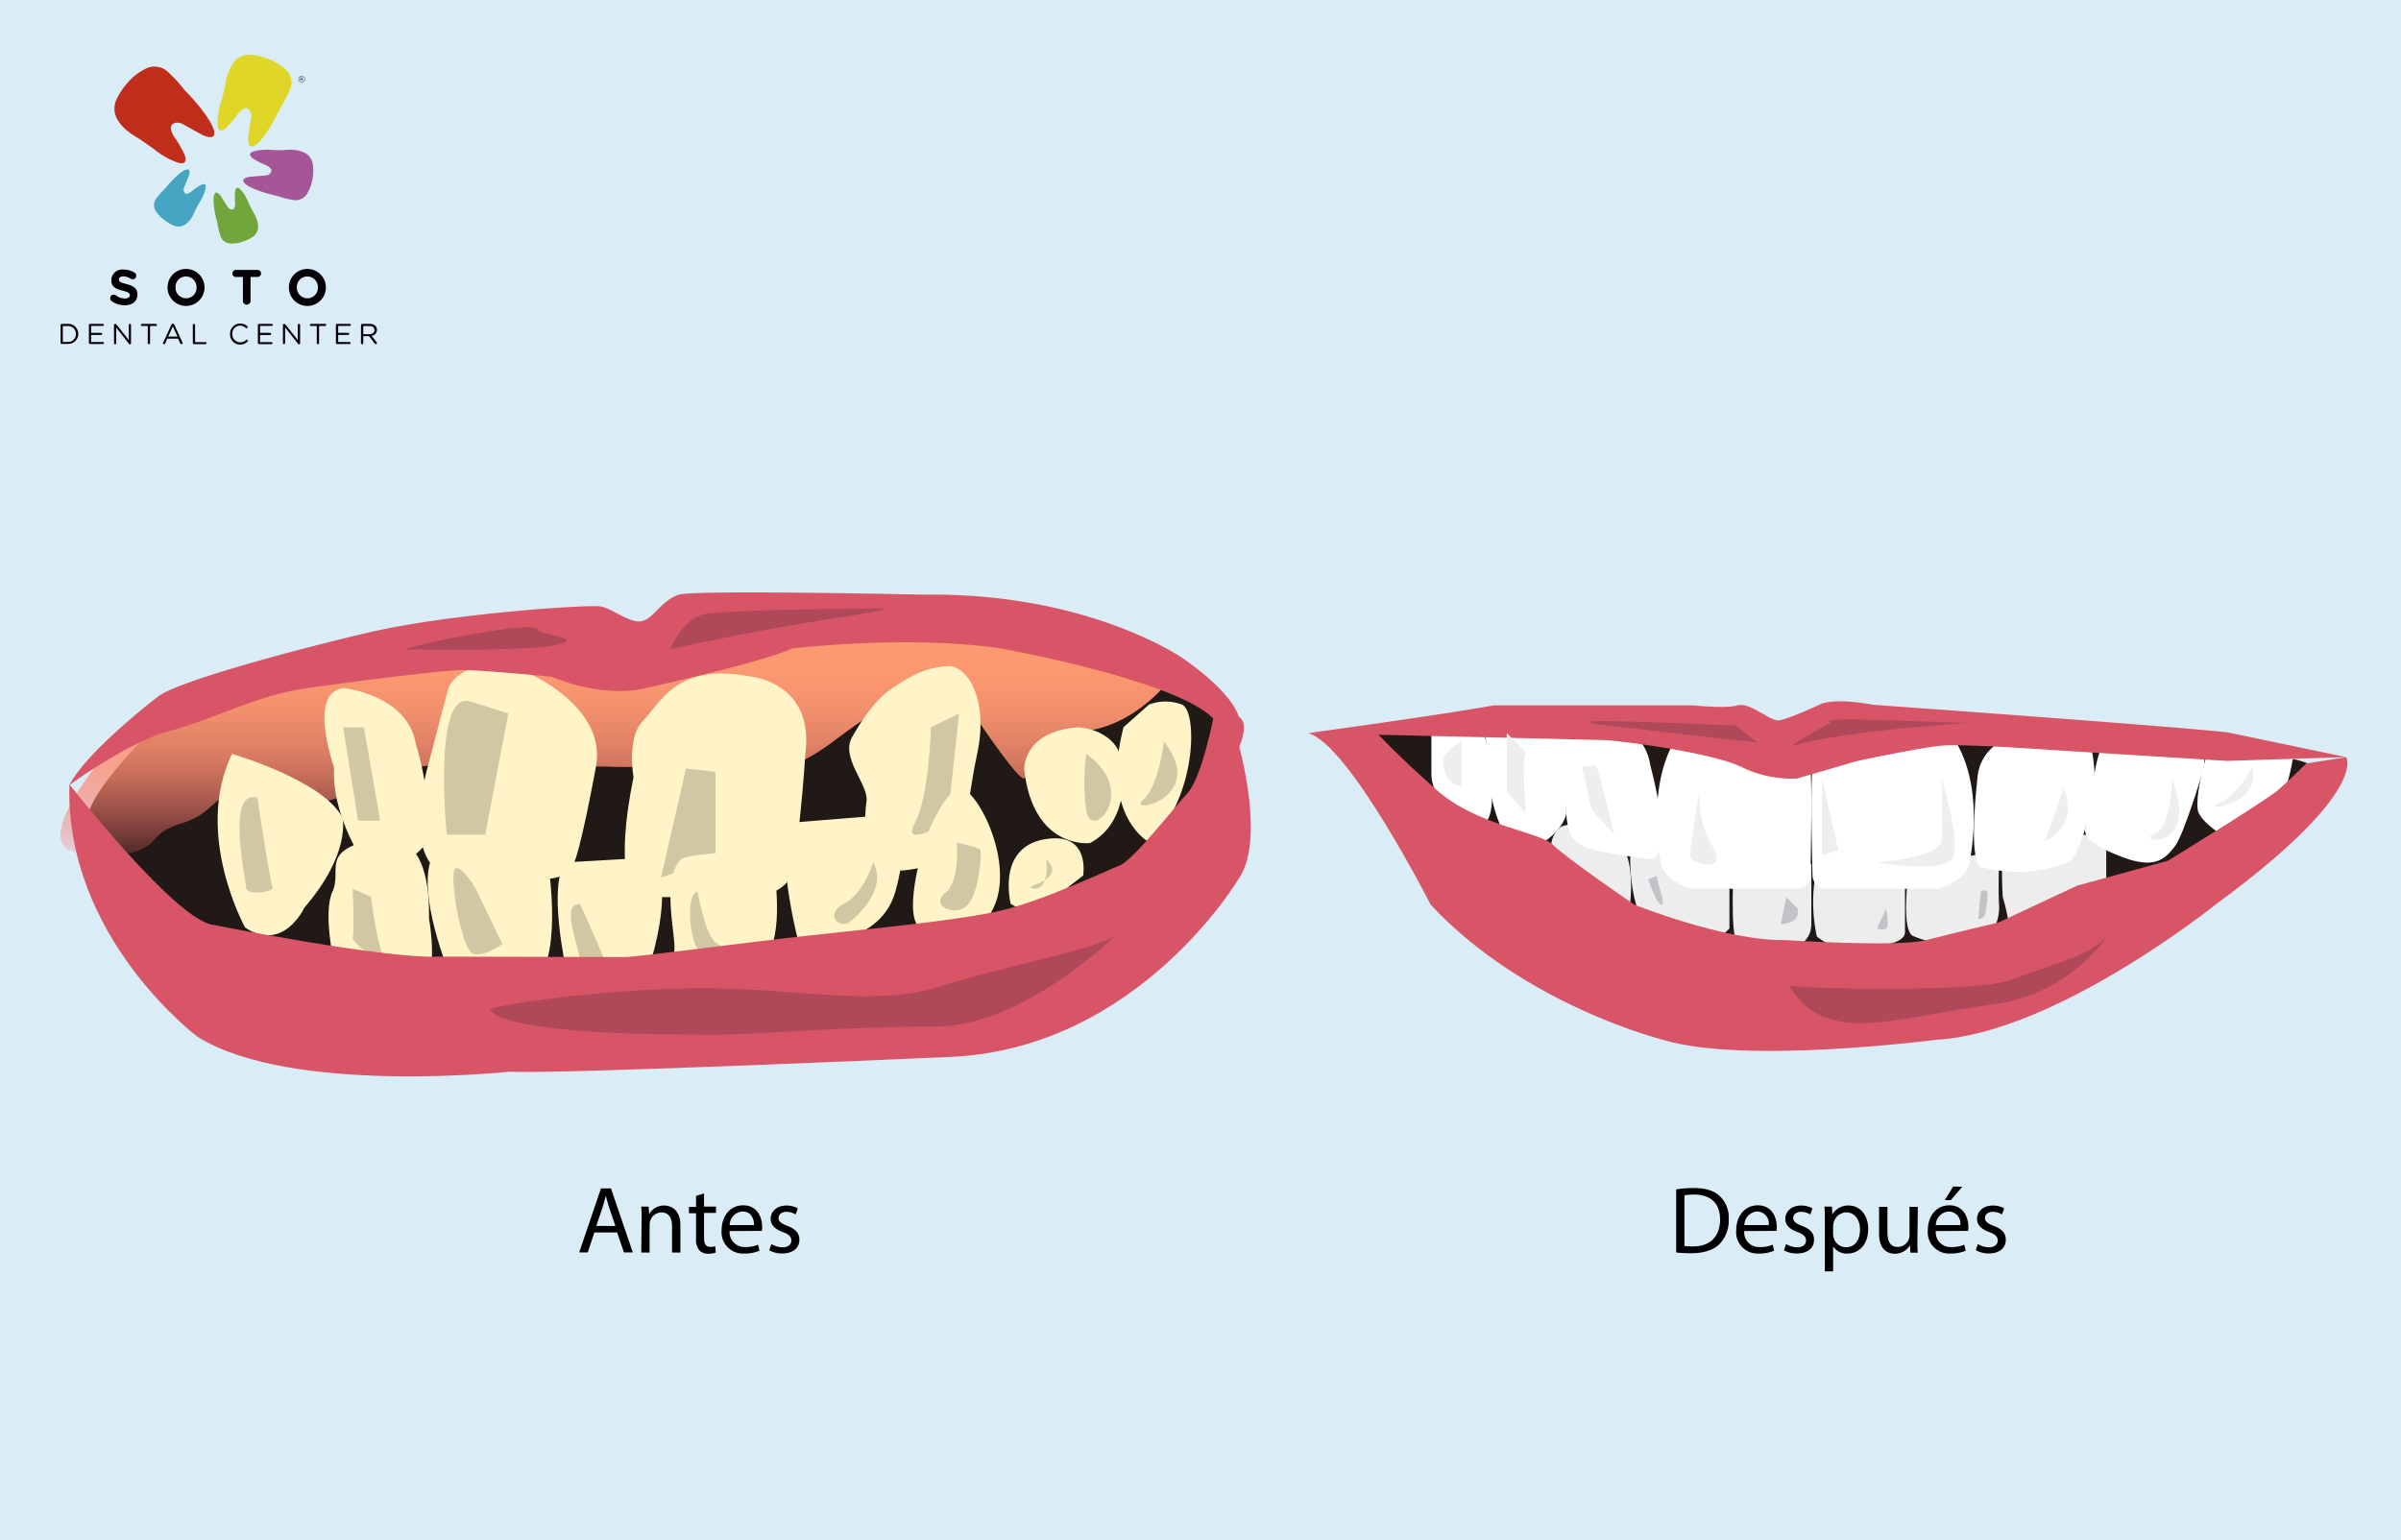 <svg xmlns="http://www.w3.org/2000/svg" xmlns:xlink="http://www.w3.org/1999/xlink" viewBox="0 0 480 308"><defs><style>.cls-1{fill:#daedf7;}.cls-2{fill:#040006;}.cls-3{fill:#c12d1b;}.cls-4{fill:#e0d627;}.cls-5{fill:#a45696;}.cls-6{fill:#70a63b;}.cls-7{fill:#45a5c2;}.cls-8{fill:#646665;}.cls-9{fill:#211915;}.cls-10{fill:url(#Degradado_sin_nombre_29);}.cls-11{fill:#fff4c7;}.cls-12{fill:#d1c8a3;}.cls-13{fill:#d85567;}.cls-14{fill:#af4859;}.cls-15{fill:#ededed;}.cls-16{fill:#fff;}.cls-17{fill:#edeef0;}.cls-18{fill:#c2c3c9;}</style><linearGradient id="Degradado_sin_nombre_29" x1="123.74" y1="171.04" x2="123.74" y2="123.9" gradientUnits="userSpaceOnUse"><stop offset="0" stop-color="#ff6a72" stop-opacity="0.2"/><stop offset="0.01" stop-color="#ff6b72" stop-opacity="0.22"/><stop offset="0.1" stop-color="#ff7672" stop-opacity="0.4"/><stop offset="0.2" stop-color="#ff8072" stop-opacity="0.56"/><stop offset="0.3" stop-color="#ff8972" stop-opacity="0.7"/><stop offset="0.4" stop-color="#ff8f72" stop-opacity="0.81"/><stop offset="0.52" stop-color="#ff9472" stop-opacity="0.89"/><stop offset="0.64" stop-color="#ff9872" stop-opacity="0.95"/><stop offset="0.79" stop-color="#ff9a72" stop-opacity="0.99"/><stop offset="1" stop-color="#ff9b72"/></linearGradient></defs><title>Ilus-doc-2</title><g id="Capa_1" data-name="Capa 1"><rect class="cls-1" width="480" height="308"/></g><g id="Capa_2" data-name="Capa 2"><path class="cls-2" d="M22.31,60.21a.71.71,0,0,1-.29-.58.71.71,0,0,1,.72-.71.74.74,0,0,1,.44.14,2.94,2.94,0,0,0,1.78.63c.63,0,1-.25,1-.66v0c0-.39-.24-.59-1.4-.89-1.4-.36-2.31-.75-2.31-2.13v0a2.18,2.18,0,0,1,2.44-2.1,4,4,0,0,1,2.21.62.7.7,0,0,1,.34.61.71.71,0,0,1-.72.71.73.73,0,0,1-.39-.11,2.9,2.9,0,0,0-1.46-.47c-.59,0-.9.27-.9.61v0c0,.46.3.61,1.5.92,1.41.37,2.21.88,2.21,2.09v0c0,1.38-1.06,2.16-2.56,2.16A4.49,4.49,0,0,1,22.31,60.21Z"/><path class="cls-2" d="M33.49,57.48v0a3.7,3.7,0,0,1,7.4,0v0a3.7,3.7,0,0,1-7.4,0Zm5.8,0v0a2.12,2.12,0,0,0-2.11-2.19,2.08,2.08,0,0,0-2.09,2.17v0a2.12,2.12,0,0,0,2.11,2.19A2.08,2.08,0,0,0,39.29,57.48Z"/><path class="cls-2" d="M48.56,55.39H47.08a.71.71,0,0,1,0-1.41h4.48a.71.71,0,0,1,0,1.41H50.09v4.85a.77.77,0,0,1-1.53,0Z"/><path class="cls-2" d="M57.75,57.48v0a3.7,3.7,0,0,1,7.4,0v0a3.7,3.7,0,0,1-7.4,0Zm5.8,0v0a2.12,2.12,0,0,0-2.11-2.19,2.08,2.08,0,0,0-2.09,2.17v0a2.12,2.12,0,0,0,2.11,2.19A2.08,2.08,0,0,0,63.55,57.48Z"/><path class="cls-2" d="M12.11,65a.23.23,0,0,1,.22-.23h1.18a2,2,0,0,1,2.14,2h0a2,2,0,0,1-2.14,2H12.33a.23.23,0,0,1-.22-.23Zm1.4,3.38a1.56,1.56,0,0,0,1.67-1.58h0a1.57,1.57,0,0,0-1.67-1.6h-.95v3.19Z"/><path class="cls-2" d="M17.77,68.57V65a.23.23,0,0,1,.22-.23H20.5a.21.21,0,1,1,0,.41H18.22v1.38h2a.21.21,0,0,1,.21.21.21.21,0,0,1-.21.21h-2v1.41h2.31a.21.21,0,1,1,0,.41H18A.23.23,0,0,1,17.77,68.57Z"/><path class="cls-2" d="M22.78,65a.23.23,0,0,1,.22-.22h.06a.28.28,0,0,1,.23.13L25.75,68V65a.22.22,0,1,1,.44,0v3.64a.2.2,0,0,1-.21.21h0a.31.31,0,0,1-.24-.14l-2.5-3.2v3.12a.22.22,0,1,1-.44,0Z"/><path class="cls-2" d="M29.55,65.19H28.38a.21.21,0,0,1-.21-.21.22.22,0,0,1,.21-.21h2.8a.22.22,0,0,1,.21.21.21.21,0,0,1-.21.21H30V68.6a.23.23,0,0,1-.46,0Z"/><path class="cls-2" d="M32.63,68.5l1.64-3.58a.3.3,0,0,1,.29-.2h0a.29.29,0,0,1,.28.2l1.64,3.57a.31.31,0,0,1,0,.12.22.22,0,0,1-.22.22.25.25,0,0,1-.22-.17l-.42-.93H33.44l-.42.94a.23.23,0,0,1-.22.16.21.21,0,0,1-.21-.21A.26.26,0,0,1,32.63,68.5Zm2.85-1.18-.93-2.06-.93,2.06Z"/><path class="cls-2" d="M38.54,65A.23.23,0,1,1,39,65v3.41h2.09a.21.21,0,0,1,.21.21.21.21,0,0,1-.21.21H38.77a.23.23,0,0,1-.22-.23Z"/><path class="cls-2" d="M46,66.8h0a2,2,0,0,1,2-2.09,2.09,2.09,0,0,1,1.44.52.25.25,0,0,1,.09.18.23.23,0,0,1-.23.23.27.27,0,0,1-.15-.05A1.65,1.65,0,0,0,48,65.12a1.58,1.58,0,0,0-1.56,1.65h0A1.59,1.59,0,0,0,48,68.45,1.65,1.65,0,0,0,49.2,68a.21.21,0,0,1,.14-.06.23.23,0,0,1,.22.22.22.22,0,0,1-.07.16,2.07,2.07,0,0,1-1.5.59A2,2,0,0,1,46,66.8Z"/><path class="cls-2" d="M51.55,68.57V65a.23.23,0,0,1,.22-.23h2.51a.21.21,0,1,1,0,.41H52v1.38h2a.21.21,0,0,1,.21.21A.21.21,0,0,1,54,67H52v1.41h2.31a.21.21,0,0,1,0,.41H51.77A.23.23,0,0,1,51.55,68.57Z"/><path class="cls-2" d="M56.56,65a.23.23,0,0,1,.22-.22h.06a.28.28,0,0,1,.23.13L59.53,68V65A.22.22,0,1,1,60,65v3.64a.2.2,0,0,1-.21.21h0a.31.31,0,0,1-.24-.14L57,65.48v3.12a.22.22,0,1,1-.44,0Z"/><path class="cls-2" d="M63.33,65.19H62.16a.21.21,0,0,1-.21-.21.22.22,0,0,1,.21-.21H65a.22.22,0,0,1,.21.21.21.21,0,0,1-.21.21H63.79V68.6a.23.23,0,0,1-.46,0Z"/><path class="cls-2" d="M67.15,68.57V65a.23.23,0,0,1,.22-.23h2.51a.21.21,0,1,1,0,.41H67.61v1.38h2a.21.21,0,0,1,.21.21.21.21,0,0,1-.21.21h-2v1.41h2.31a.21.21,0,0,1,0,.41H67.38A.23.23,0,0,1,67.15,68.57Z"/><path class="cls-2" d="M72.17,65a.23.23,0,0,1,.22-.23H73.9a1.59,1.59,0,0,1,1.15.4,1.11,1.11,0,0,1,.31.8h0a1.17,1.17,0,0,1-1.08,1.17l1,1.29a.25.25,0,0,1,.08.17.24.24,0,0,1-.23.23.27.27,0,0,1-.21-.12l-1.14-1.48H72.62V68.6a.23.23,0,1,1-.46,0Zm1.69,1.83c.61,0,1-.31,1-.83h0c0-.5-.38-.8-1-.8H72.62v1.64Z"/><path class="cls-3" d="M25.56,16.48A12,12,0,0,1,29,13.8a3.93,3.93,0,0,1,4.6.61A27.39,27.39,0,0,1,36.88,18s4.6,4.57,5.76,7.69c0,0,1.19,2.72-2.08,1.35L37,25.08s-1.56-1.13-2.57-.17c0,0-.84.51.46,2.55a22.09,22.09,0,0,1,2,3.46s1.09,2.54-1.67,1.48a15.76,15.76,0,0,1-4.51-2.64s-2.15-1.52-2.88-2-6.83-3.53-4.37-8.22A14.37,14.37,0,0,1,25.56,16.48Z"/><path class="cls-4" d="M53.81,11.87a10.6,10.6,0,0,1,3.28,2,3.47,3.47,0,0,1,.9,4,24.16,24.16,0,0,1-2,3.8s-2.38,5.21-4.61,7.11c0,0-1.88,1.81-1.76-1.31,0,0,.29-2.08.51-3.57,0,0,.46-1.63-.65-2.18,0,0-.68-.54-2,1.16a19.49,19.49,0,0,1-2.26,2.69s-1.77,1.68-1.74-.93a13.91,13.91,0,0,1,.8-4.54s.6-2.24.74-3,.83-6.73,5.46-6.13A12.67,12.67,0,0,1,53.81,11.87Z"/><path class="cls-5" d="M62.48,35.76a8.24,8.24,0,0,1-1,2.84A2.7,2.7,0,0,1,58.63,40a18.79,18.79,0,0,1-3.22-.82s-4.36-.9-6.19-2.27c0,0-1.7-1.12.69-1.56l2.79-.23s1.32.07,1.54-.87c0,0,.29-.61-1.22-1.29a15.15,15.15,0,0,1-2.43-1.25S49,30.63,51,30.2A10.81,10.81,0,0,1,54.58,30s1.81.07,2.39,0,5.25-.53,5.59,3.09A9.85,9.85,0,0,1,62.48,35.76Z"/><path class="cls-6" d="M48.52,48.33a6.66,6.66,0,0,1-2.39.37,2.18,2.18,0,0,1-2.06-1.54,15.18,15.18,0,0,1-.62-2.61s-1-3.46-.7-5.28c0,0,.16-1.64,1.37-.09l1.21,1.91s.45,1,1.2.78c0,0,.55,0,.47-1.36a12.25,12.25,0,0,1,0-2.21s.16-1.52,1.21-.26a8.74,8.74,0,0,1,1.47,2.5s.63,1.32.86,1.73,2.35,3.56-.11,5.16A8,8,0,0,1,48.52,48.33Z"/><path class="cls-7" d="M32.87,44a6.66,6.66,0,0,1-1.69-1.73,2.18,2.18,0,0,1,.06-2.57,15.18,15.18,0,0,1,1.77-2s2.24-2.82,3.89-3.64c0,0,1.42-.82.87,1.06,0,0-.49,1.22-.85,2.1,0,0-.53.93.07,1.42,0,0,.33.43,1.38-.41A12.25,12.25,0,0,1,40.14,37s1.33-.76.92.83a8.74,8.74,0,0,1-1.18,2.65s-.71,1.28-.9,1.71-1.53,4-4.26,2.91A8,8,0,0,1,32.87,44Z"/><path id="_8" data-name="8" class="cls-8" d="M60.31,15.16a.66.66,0,1,0,.67.66A.66.66,0,0,0,60.31,15.16Zm0,1.21a.55.55,0,1,1,.56-.55A.56.56,0,0,1,60.31,16.37Zm.19-.47-.08-.06a.22.22,0,0,0,.14-.06.18.18,0,0,0,0-.13.19.19,0,0,0,0-.11.16.16,0,0,0-.08-.07l-.16,0H60v.69h.14v-.29h.1l0,0,.07.1.1.15h.17L60.57,16Zm-.22-.15h-.1v-.17h.21l.05,0a.08.08,0,0,1,0,.06.09.09,0,0,1,0,.05l0,0Z"/></g><g id="Capa_5" data-name="Capa 5"><path class="cls-9" d="M17.77,165.31s18.77,45.49,96.34,35.26c0,0,109.64-15.2,121.27-24.72l9-22.18S252.21,136,228,133.21s-37-19.84-94-3.36c0,0-12.15-.11-19.92-.63s-41.35-.62-75.56,8.91C38.54,138.13,14.47,159.57,17.77,165.31Z"/><path class="cls-10" d="M13.84,170c2.13,1.07,10.38,1.6,14.14,0s2.35-3.55,8.47-5.4,5.69-5.17,12.25-7.27,8.81,3.89,14.27,3.25,9.27-3.11,14.19-4.94.08-1.67,12.15-2.92,23.73.55,32,.59a135.71,135.71,0,0,0,21.7-1C155,151,155,157,166.77,148.14s6.35-3.24,16.13-11.71S196,144.78,196,144.78s7.64,11.31,8.73,10.89.39-8.11,12-9.44,18.57-12.18,18.57-12.18-11.64-8-47.4-9.85-43.9,5.65-53.95,5.65-15.27,0-22.54-.94-35.13,1.41-43.32,2.82-32.65,6.62-36.42,8.49S5.82,166,13.84,170Z"/><path class="cls-11" d="M49,185.49s-10.37-18.73-2.61-34.73c0,0,18.49,5.39,22.07,12.81,0,0,1.81,7-7.66,18C60.83,181.6,56.58,190.58,49,185.49Z"/><path class="cls-11" d="M68.62,137.59s12.89,1.3,14.52,11.24c0,0,3.93,12,1.61,20.4,0,0-5.9,6.83-11.49,4,0,0-7-9.56-6.47-19.75C66.79,153.43,61.42,138.53,68.62,137.59Z"/><path class="cls-11" d="M89.64,137.59s2.66-7.53,16.3-2.82c0,0,15.53,6.75,13.18,18.67,0,0-3.29,18.17-4.71,19.75s-1.88,2.79-8,2.65L86.6,173.19s-5.28-3.91-1.12-19.75Z"/><path class="cls-11" d="M126.65,155.44s-1.41-8,1.88-11.27,6.59-11.75,21.18-8.93c0,0,13.18.94,11.29,15.53,0,0-1.41,23.3-3.76,25.77s-4.24,2.25-8.94,1.89-14.72,2.21-21.95.22C126.35,178.64,122.89,173.75,126.65,155.44Z"/><path class="cls-11" d="M170.41,147.29c.68-1.13,3.76-6.88,8-9.7s6.59-4,10.82-4.37,8.47,6.72,6.12,17.55-1.88,19.28-7.06,21.4-12.71,3.05-14.12,0-1.41-8.58-.94-11.93S167.87,151.48,170.41,147.29Z"/><path class="cls-11" d="M204.76,154s-.47-7.75,10.82-8.56c0,0,8.47.28,8.94,8.2,0,0,1.41,10.68-6.59,14.95C217.94,168.61,206.65,170,204.76,154Z"/><path class="cls-11" d="M229.7,140.9a9.25,9.25,0,0,1,6.59,0c3.29,1.4,2.82,19.3-6.59,27.52,0,0-9.69-5.21-5.08-23Z"/><polygon class="cls-12" points="137.15 153.66 143.04 154.35 143.04 171.66 132.14 175.51 137.15 153.66"/><path class="cls-12" d="M186.09,145.46s-.27,13.77-3.2,19.13,6.39-.18,6.44,0,2.4-21.93,2.4-21.93Z"/><path class="cls-12" d="M217.15,150.77a42.49,42.49,0,0,0,0,11.18C217.94,168.61,228,158.4,217.15,150.77Z"/><path class="cls-12" d="M232.68,148.3s-.94,8.81-4.24,11.76S241.62,159.6,232.68,148.3Z"/><path class="cls-12" d="M101.62,142.66,97,166.93H89.3s-2.89-29,4.72-26.65Z"/><polygon class="cls-12" points="72.75 145.46 76.01 164.11 71.57 164.11 68.62 145.46 72.75 145.46"/><path class="cls-12" d="M51.45,159.5s2.55,17,3.06,17.92-5.35,1.87-5.35,0S45.08,157.72,51.45,159.5Z"/><path class="cls-11" d="M66.85,192.85s-2.37-10.28-.38-14.55-2.61-8.1,8.16-10.42c0,0,11.51-4.55,11.14,15.86C85.77,183.73,91.6,214.5,66.85,192.85Z"/><path class="cls-11" d="M89.32,168.48c2.48-.95,19.6,0,19.6,0s3.29,16.37,0,24.84c0,0-16.08,9.59-19.62,0S82.9,170.94,89.32,168.48Z"/><path class="cls-11" d="M113.16,172.45l17.65-1s3.53,4.42,0,18.33-17.65,4-17.65,4S109.39,176.52,113.16,172.45Z"/><path class="cls-11" d="M136.21,171.81c1.39-1.28,17.88-1.84,17.88-1.84s2.82,12.93,0,19.78-19.76,2.7-19.29.31S132,175.72,136.21,171.81Z"/><path class="cls-11" d="M157.39,164.58,179,162.84s3.29,3.73,0,15.46-19.29,10.43-19.29,10.43S155.51,173,157.39,164.58Z"/><path class="cls-11" d="M184.78,185.83s-5.08.63,0-17.35c0,0,4.61-13,8.37-10.34s10,16.53,4.76,24.68A12,12,0,0,1,184.78,185.83Z"/><path class="cls-11" d="M211,179.35l5.54-4.25s1.57-9-7.89-7.23-6.59,12.87-6.59,12.87S205.49,183.6,211,179.35Z"/><path class="cls-12" d="M74.2,179.35s1.26,11.81,3.69,14.17-7.79-5-7.39-6,0-9.79,0-9.79Z"/><path class="cls-12" d="M95.1,177.68c0,.12,5.35,11.09,5.35,11.09s-5.09,3.64-6.62,1.3-3.31-10.53-3.18-15S95.1,177.68,95.1,177.68Z"/><path class="cls-12" d="M116,180.86s6.2,13.61,5.26,12.66-4.5,1.85-5.26-1.72S112.16,180.36,116,180.86Z"/><path class="cls-12" d="M139.47,178.3s1.47,9.22,4,10.47-2.18,3.79-4,1S137.24,178.55,139.47,178.3Z"/><path class="cls-12" d="M174.56,172.45s-1.78,6.16-5.86,8.3-.76,5.24,1.27,3.56S177.36,177.54,174.56,172.45Z"/><path class="cls-12" d="M191.22,168.48s.85,7.65-2.3,10.14,2.37,5.08,4.7,2.13S196.21,170.57,196,170,191.22,168.48,191.22,168.48Z"/><path class="cls-12" d="M209.18,171.81s.77,6.26-2.53,5.87S213.74,176.27,209.18,171.81Z"/><path class="cls-13" d="M110.33,135.35s9.41,4.24,18.35,2.35c0,0,23.53-5.18,29.65-8,0,0,23.06-2.82,41.88,0,0,0,34.82,6.26,42.35,14a10.35,10.35,0,0,0,5.18,0s-.47-4.54-11.29-12.07c0,0-18.82-13.18-51.76-12.71,0,0-45.64-1-48.94,0s-4.71,4.25-7.06,5.19-6.12-2.35-8.47-2.82-30.33,1.41-46.46,5.18-38.24,9.88-42,12.71-15.06,12.12-17.88,17.82c0,0,11.76-8.67,20.23-10.89s17.05-6.95,26.41-8.35,28-3.76,32.07-3.76S110.33,135.35,110.33,135.35Z"/><path class="cls-13" d="M124.92,191.39c2.35,0,23.06-2.78,36.23-4.24s30.59-3.07,39.06-5.08,20.7-7.85,23.53-8.94,10.82-11.47,13.65-14.51,5.18-15,5.18-15,8.94-3.72,5.18,5.75c0,0,5.18,18.43,0,26.18,0,0-19.76,33.67-56.94,35.77,0,0-78.11,3.51-88.94,3,0,0-44,4.71-62.48-7.06,0,0-26.45-19.88-25.51-50.41,0,0,21.46,27.47,28.85,28.12,0,0,34.33,6.85,45.09,6.33Z"/><path class="cls-14" d="M97.95,202c-.68-.86,23.89-4.46,43.14-4.37s33.86,3.81,46.89-.39,32.46-7.54,35.41-10.53S206.1,205.3,187,205.3s-35.47,1.61-44,1.61S101.91,207,97.95,202Z"/><path class="cls-14" d="M134,129.85s2.48-6.34,7.06-7.09,28.29-1.09,34.27-1.09-8.94,1.85-21.15,4.09S134,129.85,134,129.85Z"/><path class="cls-14" d="M81,129.85c2.67-1.18,25-5.67,26.33-4.09s9.63,1.72,4.15,3.15S81,129.85,81,129.85Z"/><path class="cls-9" d="M278.88,160.7a2.9,2.9,0,0,0,.25.3c2.38,2.46,35.29,35.76,72.53,36.2,38.67.45,77.44-11.88,81.06-15.64,3.44-3.58,27.14-21.12,29.43-22.81a3,3,0,0,0,.42-.37c1.2-1.29,5.77-7.3-13.58-7.3-24,0-62.62-7.07-70.64-5.47s-21.2,7.58-27.35,3.83c-5.72-3.48-56.63-7.69-77.19-2.54a2.94,2.94,0,0,0-1.73,4.61Z"/><path class="cls-15" d="M311.12,176.55s-3.19-8.47,1.06-11.29c0,0,16-5.44,13.67,15.87C325.85,181.12,319,194,311.12,176.55Z"/><path class="cls-15" d="M345.74,185.68V175.16s3.16-5.46-3.42-6-15.66-2.8-16.23,0-.24,18.25,7.29,18.72C333.38,187.84,340.7,191,345.74,185.68Z"/><path class="cls-15" d="M362.12,184.68v-11.9H354.4l-7.72-1.3s-1,16.15.76,17.31S362.12,192.48,362.12,184.68Z"/><path class="cls-15" d="M380.84,173.56H363.21a32.45,32.45,0,0,0,0,13.69s4.54,4.54,14.2,1.54c0,0,3.43-.51,3.43-2.37Z"/><path class="cls-15" d="M381.66,173.56s-1.87,13.07,1,13.69c0,0,9.13,4.33,16-1.57a9.65,9.65,0,0,0,1-4.56c-.21-2.17,0-11.09,0-11.09Z"/><path class="cls-15" d="M421.07,167.74V180.8a25.47,25.47,0,0,1-12,3.88c-7.26.49-7.68-.54-7.68-1.16a41.13,41.13,0,0,0-1-4.11s-.6-8.95.6-9.37S420.52,165,421.07,167.74Z"/><path class="cls-16" d="M365,177.73a2.74,2.74,0,0,1-2.65-2.75c-.15-5.79-.41-19,.07-22.61.62-4.63,14.17-13.84,27.23-5.58a2.76,2.76,0,0,1,.72.67c1.37,1.81,6.11,9.41,3.41,24.93,0,0,0,3.19-5.87,5.21a2.54,2.54,0,0,1-.82.13Z"/><path class="cls-16" d="M359.4,177.73a2.67,2.67,0,0,0,2.52-2.75c.14-5.79.39-19-.07-22.61-.59-4.63-13.47-13.84-25.89-5.58a2.68,2.68,0,0,0-.69.67c-1.3,1.81-5.81,9.41-3.24,24.93,0,0,0,3.19,5.58,5.21a2.31,2.31,0,0,0,.78.13Z"/><path class="cls-16" d="M398.5,149.33s4.58-4.48,7.07-4.48,11.06-1,12.45,4.48a27.86,27.86,0,0,1-1.11,16.27s-1.86,6.31-3.42,6.83a27.94,27.94,0,0,1-17,1.05s-3.32,1.84-1.11-18.39A8.86,8.86,0,0,1,398.5,149.33Z"/><path class="cls-16" d="M421.63,147.48s3.42-1.84,10.77-1.05c0,0,10.51-.53,7.88,8.15,0,0-3.68,12.35-5.52,14.71s-3.68,4.2-8.93,2.63c0,0-9.93-3.07-8.92-6.31S418.67,148.36,421.63,147.48Z"/><path class="cls-16" d="M445.81,168.1s-5.36-3.23-6.31-5.65,1.58-13.14,3.15-14.19c0,0,10.77-.79,16,1.58,0,0-1.31,12.74-7.09,15.5C451.59,165.35,449.75,169,445.81,168.1Z"/><path class="cls-16" d="M313.12,162.72l-1.05-14.58s-.53-5,6.57-4.66c0,0,10,.79,11.3,9.61,0,0,5,18.16,0,18.77,0,0-11.61-1.55-13-2.47S313.53,168.41,313.12,162.72Z"/><path class="cls-16" d="M297.46,152.24s-.93-6.1,0-7.46,9.28-2.82,13.45,0c0,0,2.26-1.1,2.21,17.94,0,0-.36,2.7-4.07,5.38,0,0-7.11.83-9.12-3A33.58,33.58,0,0,1,297.46,152.24Z"/><path class="cls-16" d="M286.16,154.71v-7.88s-.15-3,.62-3.66c0,0,5-1.95,9.33.31,0,0,4.12,17.72,1,20.81C297.14,164.29,286.16,162.59,286.16,154.71Z"/><path class="cls-13" d="M261.5,146.61s25.28-3.44,37.14-5.55h40s6.17.7,8.71,0,6.53,3.25,8.34,3,8-3.11,8-3.11,2.18-1.57,10.88,0c0,0,58.78,4.19,70.75,5.51L469,151.4l-23.72.77L410.45,150s-18.14-1.31-22.5-.87-16.69,3.06-16.69,3.06l-12,3.5a22.91,22.91,0,0,1-10.88-2.19c-5.08-2.62-20.32-4.86-27.21-5.49Z"/><path class="cls-13" d="M261.5,146.61h13.8s3.76,4.16,11.92,11.38,20.7,8.36,23.21,10.93,16.31,12,16.31,12,18.19,7.28,30.12,7.08c0,0,22.59,1.46,28.23,0s14.43-3.52,14.43-3.52l15.69-7.35,18.19-5s19.45-11.92,22-14.12,5.65-5.33,5.65-5.33l8-1.25s4.56,6.95-26.18,29.51c0,0-32,25.7-55.84,27,0,0-38.27,5-54.58,0,0,0-27.61-6.85-46.43-27C286,180.91,269.66,148.72,261.5,146.61Z"/><path class="cls-17" d="M375.26,172.5s12.55-1,12.86-4.32,0-12.51,0-12.51,3.93,12.43,2.28,15.81S375.26,172.5,375.26,172.5Z"/><path class="cls-17" d="M412.59,157.61l-3.75,10.57S415.73,165.45,412.59,157.61Z"/><path class="cls-17" d="M434.23,155.67s0,9.82-3.76,11.21S439.88,170.67,434.23,155.67Z"/><path class="cls-17" d="M450.23,153.34s-2.44,5.42-6.59,7.27S452.19,161.32,450.23,153.34Z"/><path class="cls-17" d="M339.81,157.67a18.86,18.86,0,0,0,2.51,11.46c3.42,6-4.08,3.37-4.39,2.36S339.81,157.67,339.81,157.67Z"/><path class="cls-17" d="M319.1,153c.31.22,3.62,13.88,3.62,13.88s-4.52-4.57-4.69-5.51-1.75-8-1.75-8Z"/><path class="cls-17" d="M305.08,150.4c-1,.94,0,12.5,0,12.5l-3.86-4.7V146.61Z"/><path class="cls-17" d="M292.22,148.14v9.22s-2.91-.76-3.23-2.61S287,151.51,292.22,148.14Z"/><path class="cls-18" d="M356,184.81l1.13-5.4,2.26,2.28S360.32,184.59,356,184.81Z"/><path class="cls-18" d="M377.05,181.69l-1.79,4a2.19,2.19,0,0,0,1.79,0C377.8,185.22,377.05,181.69,377.05,181.69Z"/><path class="cls-18" d="M396,178.27l-.5,5.52s1.41.1,1.5-1.68S398.26,177.14,396,178.27Z"/><path class="cls-18" d="M331.25,175.16c-.25.66,2,6,.89,5.75s-2.65-5.06-2.65-5.06Z"/><path class="cls-14" d="M357.73,197.09c3.33.67,37.49,1.42,44.24-1.12s16.18-5.11,18.5-8.09-5,10.5-21.37,12.86-25,5-32,3.36A13.75,13.75,0,0,1,357.73,197.09Z"/><path class="cls-14" d="M358.45,149.14c-1.83.55,7.55-4.66,7.55-4.66s-2.59-.83,7.33-.55,20.11.63,20.11.63S368.49,146.12,358.45,149.14Z"/><path class="cls-14" d="M347,145.11l4.3,3.36s-12.81-1.35-29.61-3.36S347,145.11,347,145.11Z"/><polygon class="cls-17" points="364.25 155.67 364.25 171.04 367.53 170.03 364.25 155.67"/><path d="M118.83,246.46l-1.33,4h-1.71l4.35-12.8h2l4.37,12.8h-1.77l-1.37-4Zm4.2-1.29-1.25-3.69c-.28-.83-.48-1.6-.67-2.34h0c-.19.76-.4,1.54-.65,2.32l-1.25,3.7Z"/><path d="M128.27,243.78c0-.95,0-1.73-.08-2.49h1.48l.1,1.52h0a3.38,3.38,0,0,1,3-1.73c1.27,0,3.25.76,3.25,3.91v5.49h-1.67v-5.3c0-1.48-.55-2.72-2.13-2.72a2.38,2.38,0,0,0-2.24,1.71,2.41,2.41,0,0,0-.11.78v5.53h-1.67Z"/><path d="M140.75,238.65v2.64h2.39v1.27h-2.39v5c0,1.14.32,1.79,1.25,1.79a3.69,3.69,0,0,0,1-.11l.08,1.25a4.07,4.07,0,0,1-1.48.23,2.32,2.32,0,0,1-1.8-.7,3.41,3.41,0,0,1-.65-2.39v-5h-1.42v-1.27h1.42v-2.2Z"/><path d="M145.85,246.19a3,3,0,0,0,3.15,3.19,6,6,0,0,0,2.55-.47l.29,1.2a7.43,7.43,0,0,1-3.06.57,4.27,4.27,0,0,1-4.52-4.64c0-2.77,1.63-5,4.31-5,3,0,3.8,2.64,3.8,4.33a6.32,6.32,0,0,1-.06.78Zm4.9-1.2c0-1.06-.44-2.72-2.32-2.72a2.77,2.77,0,0,0-2.56,2.72Z"/><path d="M154.21,248.77a4.38,4.38,0,0,0,2.2.67c1.22,0,1.79-.61,1.79-1.37s-.48-1.24-1.71-1.69c-1.65-.59-2.43-1.5-2.43-2.6,0-1.48,1.2-2.7,3.17-2.7a4.58,4.58,0,0,1,2.26.57l-.42,1.22a3.57,3.57,0,0,0-1.88-.53c-1,0-1.54.57-1.54,1.25s.55,1.1,1.75,1.56c1.6.61,2.41,1.41,2.41,2.77,0,1.62-1.25,2.75-3.44,2.75a5.25,5.25,0,0,1-2.58-.63Z"/><path d="M335.1,237.85a23.63,23.63,0,0,1,3.51-.27c2.38,0,4.07.55,5.19,1.6a5.9,5.9,0,0,1,1.8,4.6,6.77,6.77,0,0,1-1.84,5c-1.2,1.2-3.17,1.84-5.66,1.84a26.51,26.51,0,0,1-3-.15Zm1.65,11.32a10.41,10.41,0,0,0,1.67.09c3.53,0,5.45-2,5.45-5.43,0-3-1.69-4.94-5.19-4.94a9.4,9.4,0,0,0-1.94.17Z"/><path d="M348.7,246.19a2.94,2.94,0,0,0,3.15,3.19,6,6,0,0,0,2.54-.47l.29,1.2a7.43,7.43,0,0,1-3.06.57,4.27,4.27,0,0,1-4.52-4.64c0-2.77,1.63-5,4.31-5,3,0,3.8,2.64,3.8,4.33a6.42,6.42,0,0,1-.06.78Zm4.9-1.2a2.38,2.38,0,0,0-2.32-2.72,2.77,2.77,0,0,0-2.56,2.72Z"/><path d="M357.06,248.77a4.38,4.38,0,0,0,2.2.67c1.22,0,1.79-.61,1.79-1.37s-.48-1.24-1.71-1.69c-1.65-.59-2.43-1.5-2.43-2.6,0-1.48,1.2-2.7,3.17-2.7a4.58,4.58,0,0,1,2.26.57l-.42,1.22a3.57,3.57,0,0,0-1.88-.53c-1,0-1.54.57-1.54,1.25s.55,1.1,1.75,1.56c1.6.61,2.41,1.41,2.41,2.77,0,1.62-1.25,2.75-3.44,2.75a5.25,5.25,0,0,1-2.58-.63Z"/><path d="M364.82,244.29c0-1.18,0-2.13-.08-3h1.5l.08,1.58h0a3.61,3.61,0,0,1,3.27-1.79c2.22,0,3.89,1.88,3.89,4.67,0,3.31-2,4.94-4.18,4.94a3.22,3.22,0,0,1-2.83-1.44h0v5h-1.65Zm1.65,2.45a3.75,3.75,0,0,0,.08.68,2.58,2.58,0,0,0,2.51,2c1.77,0,2.79-1.44,2.79-3.55,0-1.84-1-3.42-2.74-3.42a2.67,2.67,0,0,0-2.53,2.07,2.73,2.73,0,0,0-.11.68Z"/><path d="M383.32,248c0,1,0,1.79.08,2.51h-1.48l-.09-1.5h0a3.46,3.46,0,0,1-3,1.71c-1.44,0-3.17-.8-3.17-4v-5.38h1.67v5.09c0,1.75.53,2.93,2.05,2.93a2.35,2.35,0,0,0,2.36-2.37v-5.64h1.67Z"/><path d="M387,246.19a2.94,2.94,0,0,0,3.15,3.19,6,6,0,0,0,2.54-.47l.29,1.2a7.43,7.43,0,0,1-3.06.57,4.27,4.27,0,0,1-4.52-4.64c0-2.77,1.63-5,4.31-5,3,0,3.8,2.64,3.8,4.33a6.42,6.42,0,0,1-.06.78Zm4.9-1.2a2.38,2.38,0,0,0-2.32-2.72A2.77,2.77,0,0,0,387,245Zm.4-7.67L390,240h-1.2l1.67-2.72Z"/><path d="M395.39,248.77a4.38,4.38,0,0,0,2.2.67c1.22,0,1.79-.61,1.79-1.37s-.48-1.24-1.71-1.69c-1.65-.59-2.43-1.5-2.43-2.6,0-1.48,1.2-2.7,3.17-2.7a4.58,4.58,0,0,1,2.26.57l-.42,1.22a3.57,3.57,0,0,0-1.88-.53c-1,0-1.54.57-1.54,1.25s.55,1.1,1.75,1.56c1.6.61,2.41,1.41,2.41,2.77,0,1.62-1.25,2.75-3.44,2.75A5.25,5.25,0,0,1,395,250Z"/></g></svg>